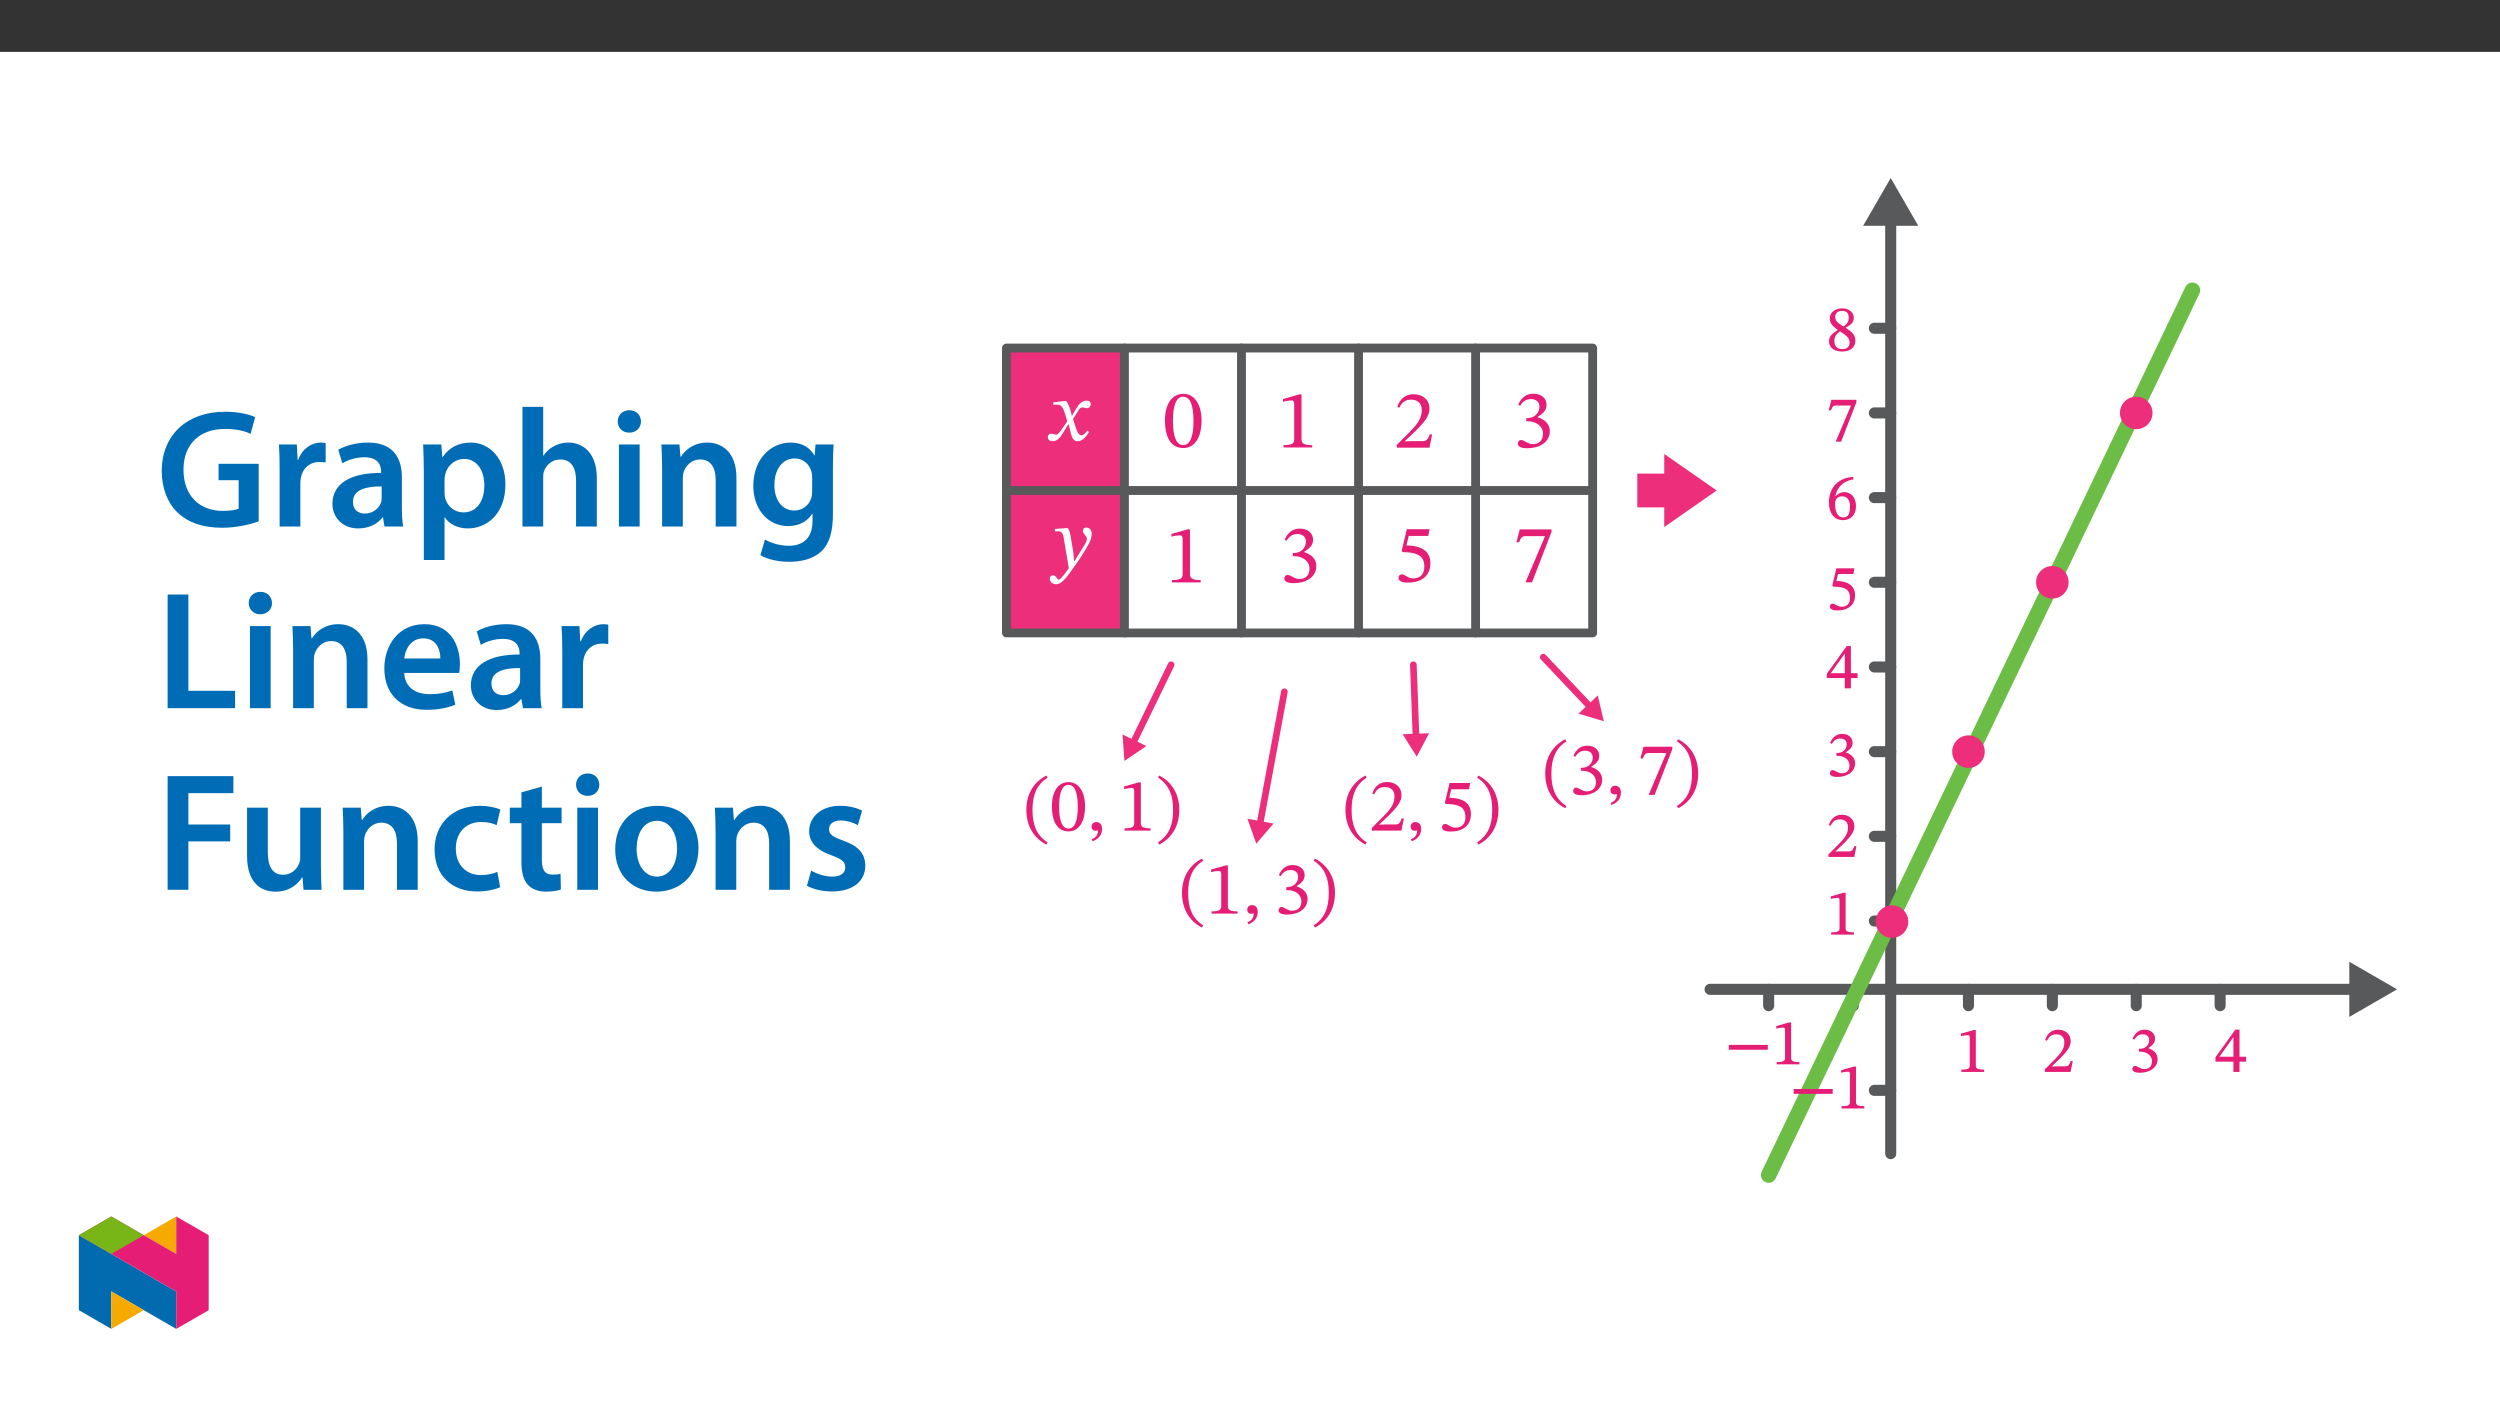 ﻿<?xml version="1.0" encoding="utf-8"?>
<svg xmlns="http://www.w3.org/2000/svg" xmlns:xlink="http://www.w3.org/1999/xlink" viewBox="0 0 960 540" version="1.1">
  <rect x="0" y="0" width="960" height="540" fill="#333333" stroke="none"/>
  <defs>
    <g>
      <symbol overflow="visible" id="glyph0-0">
        <path style="stroke:none;" d="M 10.203 -5.422 L 10.203 -5.922 C 10.203 -9.406 15.328 -11.891 15.328 -16.578 C 15.328 -19.891 12.562 -21.328 9.438 -21.328 C 6.219 -21.328 4.016 -19.5 4.016 -16.922 C 4.016 -15.422 4.625 -14.688 5.641 -14.688 C 6.406 -14.688 7.078 -15.109 7.078 -16.094 C 7.078 -17.312 6.406 -17.344 6.406 -18.391 C 6.406 -19.375 7.266 -20.109 9.141 -20.109 C 11.188 -20.109 12.469 -19 12.469 -16.484 C 12.469 -11.578 8.922 -10.391 8.922 -6.25 L 8.922 -5.422 Z M 11.406 -1.531 C 11.406 -2.516 10.734 -3.406 9.625 -3.406 C 8.453 -3.406 7.75 -2.547 7.75 -1.531 C 7.75 -0.484 8.344 0.25 9.594 0.25 C 10.734 0.25 11.406 -0.516 11.406 -1.531 Z M 18.969 5.391 L 18.969 -25.016 L 0.312 -25.016 L 0.312 5.391 Z M 17.312 3.703 L 1.938 3.703 L 1.938 -23.391 L 17.312 -23.391 Z M 17.312 3.703 " />
      </symbol>
      <symbol overflow="visible" id="glyph0-1">
        <path style="stroke:none;" d="M 10.047 -9.5 L 9.938 -9.5 L 9.562 -11.125 C 9.109 -12.844 8.516 -14.25 7.75 -15.141 L 7.266 -15.141 L 2.844 -14.625 L 2.844 -13.672 C 2.844 -13.672 3.312 -13.766 3.828 -13.766 C 5.922 -13.797 6.469 -12.938 7.328 -10.266 L 8.219 -7.359 L 5.922 -4.016 C 4.688 -2.234 4.109 -2.203 3.984 -2.203 C 3.438 -2.203 2.672 -2.609 1.969 -2.609 C 1.219 -2.609 0.734 -1.906 0.734 -1.281 C 0.734 -0.484 1.219 0.281 2.578 0.281 C 4.5 0.281 5.547 -1.219 6.562 -2.875 L 8.609 -6.188 L 8.734 -6.188 L 9.531 -2.969 C 9.984 -0.891 10.672 0.312 12.141 0.312 C 14.312 0.312 15.656 -1.844 16.578 -3.25 L 15.906 -3.766 C 15.047 -2.609 14.438 -1.969 13.609 -1.969 C 12.625 -1.969 11.984 -3.156 11.094 -6.094 L 10.422 -8.25 L 12.375 -11.344 C 12.906 -12.234 13.359 -12.688 14.094 -12.688 C 14.5 -12.688 15.234 -12.375 15.75 -12.375 C 16.609 -12.375 17.219 -13.094 17.219 -13.859 C 17.219 -14.766 16.828 -15.266 15.625 -15.266 C 13.734 -15.266 12.469 -13.703 11.609 -12.172 Z M 10.047 -9.5 " />
      </symbol>
      <symbol overflow="visible" id="glyph0-2">
        <path style="stroke:none;" d="M 8 -10.359 C 7.625 -12.906 7.391 -13.922 6.688 -15.141 L 6.219 -15.141 L 1.688 -14.797 L 1.688 -13.859 C 1.688 -13.859 2.359 -13.922 2.812 -13.922 C 4.75 -13.922 4.906 -12.375 5.125 -10.938 L 7.016 0.281 C 6.125 1.656 3.828 4.688 3.219 4.688 C 2.516 4.688 2.172 3 0.953 3 C 0.219 3 -0.281 3.406 -0.281 4.359 C -0.281 5.547 0.828 6.438 2.172 6.438 C 4.594 6.438 6.828 2.844 9.219 -0.484 C 10.875 -2.766 12.688 -5.516 14.406 -8.547 C 15.422 -10.266 15.812 -11.703 15.812 -12.938 C 15.812 -14.312 14.984 -15.359 13.797 -15.359 C 12.875 -15.359 12.406 -14.797 12.406 -14.125 C 12.406 -12.906 13.969 -12.016 13.969 -11.188 C 13.969 -10.422 13.672 -9.656 12.906 -8.422 L 9.25 -2.516 L 9.047 -2.516 L 8.766 -5.703 Z M 8 -10.359 " />
      </symbol>
      <symbol overflow="visible" id="glyph0-3">
        <path style="stroke:none;" d="M 13.578 0 L 13.578 -0.891 C 10.641 -0.891 9.469 -1.469 9.469 -3.031 L 9.469 -20.375 L 8.547 -20.375 L 2.359 -18.609 L 2.359 -17.562 C 3.344 -17.875 4.969 -18.078 5.609 -18.078 C 6.406 -18.078 6.656 -17.625 6.656 -16.516 L 6.656 -3.031 C 6.656 -1.438 5.547 -0.891 2.547 -0.891 L 2.547 0 Z M 13.578 0 " />
      </symbol>
      <symbol overflow="visible" id="glyph0-4">
        <path style="stroke:none;" d="M 2.734 -15.875 C 3.828 -17.562 5 -18.453 6.922 -18.453 C 8.891 -18.453 10.172 -17.375 10.172 -15.484 C 10.172 -12.906 7.906 -11.156 5.734 -11.156 L 5.125 -11.156 L 5.125 -9.938 L 5.766 -9.938 C 8.828 -9.938 11.531 -8.062 11.531 -5.234 C 11.531 -2.109 9.594 -1.172 7.594 -1.172 C 6.828 -1.172 6.375 -1.312 5 -2.016 C 3.891 -2.578 3.641 -2.734 3.125 -2.734 C 2.297 -2.734 1.875 -2.016 1.875 -1.344 C 1.875 -0.516 2.578 0.422 5.453 0.422 C 10.109 0.422 14.156 -1.812 14.156 -6.188 C 14.156 -9.016 12.016 -10.703 9.469 -11.5 L 9.469 -11.609 C 11.469 -12.875 12.906 -14.062 12.906 -16.25 C 12.906 -18.672 11.031 -20.531 7.781 -20.531 C 5.156 -20.531 3.188 -19.062 2.016 -16.281 Z M 2.734 -15.875 " />
      </symbol>
      <symbol overflow="visible" id="glyph0-5">
        <path style="stroke:none;" d="M 13.297 -17.5 L 13.797 -20.078 L 5.062 -20.078 L 3.094 -11.766 L 3.469 -11.281 C 3.922 -11.281 4.078 -11.281 4.906 -11.219 C 9.312 -11 11.797 -9.688 11.797 -5.703 C 11.797 -2.391 9.781 -1.172 7.516 -1.172 C 5.484 -1.172 4.438 -2.734 3.156 -2.734 C 2.359 -2.734 1.875 -2.109 1.875 -1.375 C 1.875 -0.188 3.094 0.422 5.547 0.422 C 10.609 0.422 14.125 -2.078 14.125 -6.984 C 14.125 -11.984 10.203 -13.484 6.438 -13.766 L 4.938 -13.859 L 5.797 -17.5 Z M 13.297 -17.5 " />
      </symbol>
      <symbol overflow="visible" id="glyph0-6">
        <path style="stroke:none;" d="M 14.797 -19.094 L 14.797 -20.078 L 2.609 -20.078 L 1.344 -15.203 L 2.328 -15.109 C 3.188 -17.188 3.438 -17.5 5.234 -17.5 L 12.328 -17.5 L 4.812 0.25 L 7.328 0.25 Z M 14.797 -19.094 " />
      </symbol>
      <symbol overflow="visible" id="glyph0-7">
        <path style="stroke:none;" d="M 14.922 -10.109 C 14.922 -16.672 12.047 -20.469 7.938 -20.469 C 3.312 -20.469 0.859 -16.25 0.859 -10.203 C 0.859 -4.562 2.734 0.344 7.875 0.344 C 12.875 0.344 14.922 -4.656 14.922 -10.109 Z M 11.828 -9.906 C 11.828 -3.797 10.391 -0.797 7.875 -0.797 C 5.328 -0.797 3.922 -3.859 3.922 -10.047 C 3.922 -16.359 5.328 -19.375 7.844 -19.375 C 10.453 -19.375 11.828 -16.391 11.828 -9.906 Z M 11.828 -9.906 " />
      </symbol>
      <symbol overflow="visible" id="glyph0-8">
        <path style="stroke:none;" d="M 14.797 -5.094 L 13.859 -5.094 C 13.125 -3.188 12.719 -2.516 11.031 -2.516 L 6.594 -2.516 L 4.359 -2.422 L 4.359 -2.578 L 8.578 -6.562 C 11.953 -9.984 13.766 -12.172 13.766 -15.016 C 13.766 -18.359 11.25 -20.531 7.656 -20.531 C 4.562 -20.531 2.391 -18.75 1.406 -15.656 L 2.172 -15.328 C 3.344 -17.719 4.75 -18.453 6.828 -18.453 C 9.281 -18.453 10.812 -16.922 10.812 -14.531 C 10.812 -11.188 9.219 -9.188 6.062 -5.922 L 1.219 -1.078 L 1.219 0 L 13.766 0 Z M 14.797 -5.094 " />
      </symbol>
      <symbol overflow="visible" id="glyph1-0">
        <path style="stroke:none;" d="M 9.25 -4.938 L 9.25 -5.406 C 9.25 -8.547 13.891 -10.812 13.891 -15.047 C 13.891 -18.062 11.391 -19.391 8.547 -19.391 C 5.641 -19.391 3.641 -17.703 3.641 -15.375 C 3.641 -14.016 4.188 -13.312 5.109 -13.312 C 5.812 -13.312 6.406 -13.719 6.406 -14.625 C 6.406 -15.719 5.812 -15.75 5.812 -16.703 C 5.812 -17.594 6.594 -18.234 8.297 -18.234 C 10.141 -18.234 11.297 -17.25 11.297 -14.969 C 11.297 -10.516 8.094 -9.453 8.094 -5.688 L 8.094 -4.906 L 9.25 -4.906 Z M 10.344 -1.422 C 10.344 -2.312 9.734 -3.156 8.719 -3.156 C 7.656 -3.156 7.016 -2.344 7.016 -1.422 C 7.016 -0.469 7.562 0.234 8.703 0.234 C 9.734 0.234 10.344 -0.484 10.344 -1.422 Z M 17.188 4.859 L 17.188 -22.734 L 0.281 -22.734 L 0.281 4.875 L 17.188 4.875 Z M 15.688 3.297 L 1.766 3.297 L 1.766 -21.203 L 15.688 -21.203 Z M 15.688 3.297 " />
      </symbol>
      <symbol overflow="visible" id="glyph1-1">
        <path style="stroke:none;" d="M 1.25 -7.938 C 1.25 -1.594 4.281 2.969 8.922 5.375 L 9.391 4.531 C 5.172 1.766 3.609 -2.141 3.609 -7.938 C 3.609 -13.688 5.172 -17.531 9.391 -20.344 L 8.922 -21.125 C 4.281 -18.75 1.25 -14.25 1.25 -7.938 Z M 1.25 -7.938 " />
      </symbol>
      <symbol overflow="visible" id="glyph1-2">
        <path style="stroke:none;" d="M 13.516 -9.188 C 13.516 -15.141 10.922 -18.609 7.188 -18.609 C 3 -18.609 0.781 -14.766 0.781 -9.281 C 0.781 -4.156 2.484 0.312 7.141 0.312 C 11.672 0.312 13.516 -4.25 13.516 -9.188 Z M 10.719 -9.016 C 10.719 -3.469 9.422 -0.781 7.141 -0.781 C 4.828 -0.781 3.547 -3.531 3.547 -9.125 C 3.547 -14.844 4.828 -17.562 7.109 -17.562 C 9.469 -17.562 10.719 -14.875 10.719 -9.016 Z M 10.719 -9.016 " />
      </symbol>
      <symbol overflow="visible" id="glyph1-3">
        <path style="stroke:none;" d="M 2.141 4.109 C 3.297 3.578 5.719 2.578 5.719 -0.688 C 5.719 -2.281 4.938 -3.266 3.5 -3.266 C 2.344 -3.266 1.703 -2.453 1.703 -1.531 C 1.703 -0.688 2.172 0.062 3.297 0.062 C 3.609 0.062 3.875 0 4.188 -0.109 C 4.188 2.203 2.859 2.859 1.766 3.328 Z M 2.141 4.109 " />
      </symbol>
      <symbol overflow="visible" id="glyph1-4">
        <path style="stroke:none;" d="M 12.312 -0.031 L 12.312 -0.859 C 9.656 -0.859 8.578 -1.359 8.578 -2.781 L 8.578 -18.516 L 7.75 -18.516 L 2.141 -16.938 L 2.141 -15.922 C 3.031 -16.203 4.5 -16.375 5.078 -16.375 C 5.812 -16.375 6.031 -16 6.031 -15 L 6.031 -2.781 C 6.031 -1.328 5.031 -0.859 2.312 -0.859 L 2.312 0 L 12.312 0 Z M 12.312 -0.031 " />
      </symbol>
      <symbol overflow="visible" id="glyph1-5">
        <path style="stroke:none;" d="M 9.047 -7.938 C 9.047 -14.25 6.016 -18.75 1.359 -21.125 L 0.859 -20.344 C 5.109 -17.531 6.672 -13.688 6.672 -7.938 C 6.672 -2.141 5.109 1.766 0.859 4.531 L 1.359 5.375 C 6.016 2.969 9.047 -1.594 9.047 -7.938 Z M 9.047 -7.938 " />
      </symbol>
      <symbol overflow="visible" id="glyph1-6">
        <path style="stroke:none;" d="M 2.484 -14.391 C 3.469 -15.922 4.531 -16.734 6.266 -16.734 C 8.062 -16.734 9.219 -15.781 9.219 -14.062 C 9.219 -11.734 7.172 -10.172 5.203 -10.172 L 4.656 -10.172 L 4.656 -9.016 L 5.234 -9.016 C 8 -9.016 10.453 -7.344 10.453 -4.766 C 10.453 -1.938 8.703 -1.125 6.875 -1.125 C 6.188 -1.125 5.781 -1.219 4.531 -1.844 C 3.531 -2.375 3.297 -2.547 2.828 -2.547 C 2.078 -2.547 1.703 -1.844 1.703 -1.25 C 1.703 -0.484 2.344 0.375 4.938 0.375 C 9.156 0.375 12.828 -1.672 12.828 -5.641 C 12.828 -8.203 10.891 -9.766 8.578 -10.484 L 8.578 -10.516 C 10.406 -11.672 11.703 -12.766 11.703 -14.766 C 11.703 -16.953 10 -18.656 7.047 -18.656 C 4.688 -18.656 2.891 -17.312 1.797 -14.766 Z M 2.484 -14.391 " />
      </symbol>
      <symbol overflow="visible" id="glyph1-7">
        <path style="stroke:none;" d="M 13.406 -4.688 L 12.562 -4.688 C 11.906 -2.922 11.531 -2.344 10 -2.344 L 5.984 -2.344 L 3.953 -2.25 L 3.953 -2.344 L 7.766 -5.953 C 10.828 -9.047 12.484 -11.062 12.484 -13.641 C 12.484 -16.672 10.203 -18.656 6.938 -18.656 C 4.125 -18.656 2.172 -17.016 1.25 -14.188 L 1.938 -13.891 C 3.031 -16.094 4.312 -16.734 6.188 -16.734 C 8.406 -16.734 9.797 -15.375 9.797 -13.203 C 9.797 -10.172 8.344 -8.344 5.484 -5.406 L 1.094 -1.016 L 1.094 0 L 12.453 0 Z M 13.406 -4.688 " />
      </symbol>
      <symbol overflow="visible" id="glyph1-8">
        <path style="stroke:none;" d="M 12.047 -15.891 L 12.516 -18.266 L 4.594 -18.266 L 2.781 -10.656 L 3.156 -10.234 C 3.547 -10.234 3.703 -10.234 4.453 -10.172 C 8.438 -9.969 10.688 -8.812 10.688 -5.203 C 10.688 -2.203 8.875 -1.125 6.812 -1.125 C 4.969 -1.125 4.016 -2.547 2.859 -2.547 C 2.141 -2.547 1.703 -1.938 1.703 -1.266 C 1.703 -0.203 2.797 0.375 5.031 0.375 C 9.625 0.375 12.797 -1.906 12.797 -6.359 C 12.797 -10.891 9.25 -12.281 5.828 -12.531 L 4.484 -12.625 L 5.234 -15.859 L 12.016 -15.859 Z M 12.047 -15.891 " />
      </symbol>
      <symbol overflow="visible" id="glyph1-9">
        <path style="stroke:none;" d="M 13.406 -17.328 L 13.406 -18.266 L 2.375 -18.266 L 1.188 -13.781 L 2.078 -13.688 C 2.891 -15.594 3.125 -15.859 4.734 -15.859 L 11.156 -15.859 L 4.328 0.234 L 6.609 0.234 Z M 13.406 -17.328 " />
      </symbol>
      <symbol overflow="visible" id="glyph2-0">
        <path style="stroke:none;" d="M 8.016 -4.312 L 8.016 -4.703 C 8.016 -7.422 12.031 -9.359 12.031 -13.031 C 12.031 -15.609 9.812 -16.844 7.375 -16.844 C 4.859 -16.844 3.062 -15.312 3.062 -13.297 C 3.062 -12.125 3.609 -11.484 4.406 -11.484 C 5 -11.484 5.578 -11.875 5.578 -12.656 C 5.578 -13.594 5.062 -13.625 5.062 -14.453 C 5.062 -15.219 5.672 -15.719 7.141 -15.719 C 8.734 -15.719 9.656 -14.922 9.656 -12.953 C 9.656 -9.109 6.906 -8.188 6.906 -4.953 L 6.906 -4.234 L 8.016 -4.234 Z M 8.969 -1.266 C 8.969 -2.047 8.391 -2.844 7.516 -2.844 C 6.594 -2.844 5.984 -2.062 5.984 -1.266 C 5.984 -0.453 6.531 0.203 7.5 0.203 C 8.391 0.203 8.969 -0.469 8.969 -1.266 Z M 14.875 4.141 L 14.875 -19.719 L 0.172 -19.719 L 0.172 4.203 L 14.875 4.203 Z M 13.531 2.719 L 1.562 2.719 L 1.562 -18.281 L 13.453 -18.281 L 13.453 2.719 Z M 13.531 2.719 " />
      </symbol>
      <symbol overflow="visible" id="glyph2-1">
        <path style="stroke:none;" d="M 10.656 -0.078 L 10.656 -0.875 C 8.312 -0.875 7.453 -1.219 7.453 -2.438 L 7.453 -16.094 L 6.672 -16.094 L 1.766 -14.688 L 1.766 -13.703 C 2.609 -13.969 3.891 -14.125 4.391 -14.125 C 5 -14.125 5.125 -13.844 5.125 -12.969 L 5.125 -2.438 C 5.125 -1.203 4.328 -0.875 1.922 -0.875 L 1.922 0 L 10.656 0 Z M 10.656 -0.078 " />
      </symbol>
      <symbol overflow="visible" id="glyph2-2">
        <path style="stroke:none;" d="M 11.562 -4.156 L 10.812 -4.156 C 10.188 -2.562 9.938 -2.141 8.625 -2.141 L 5.156 -2.141 L 3.469 -2.062 L 3.469 -2.047 L 6.719 -5.156 C 9.359 -7.828 10.812 -9.594 10.812 -11.812 C 10.812 -14.422 8.797 -16.219 5.984 -16.219 C 3.562 -16.219 1.797 -14.719 1.016 -12.25 L 1.688 -11.953 C 2.672 -13.922 3.719 -14.422 5.328 -14.422 C 7.25 -14.422 8.375 -13.297 8.375 -11.438 C 8.375 -8.812 7.141 -7.328 4.688 -4.781 L 0.875 -0.969 L 0.875 0 L 10.781 0 L 11.609 -4.156 Z M 11.562 -4.156 " />
      </symbol>
      <symbol overflow="visible" id="glyph2-3">
        <path style="stroke:none;" d="M 2.172 -12.422 C 3.016 -13.75 3.906 -14.422 5.406 -14.422 C 6.953 -14.422 7.875 -13.656 7.875 -12.172 C 7.875 -10.156 6.172 -8.891 4.484 -8.891 L 3.938 -8.891 L 3.938 -7.766 L 4.516 -7.766 C 6.906 -7.766 8.938 -6.375 8.938 -4.156 C 8.938 -1.719 7.5 -1.094 5.922 -1.094 C 5.328 -1.094 5 -1.172 3.938 -1.719 C 3.062 -2.172 2.844 -2.312 2.438 -2.312 C 1.797 -2.312 1.391 -1.641 1.391 -1.125 C 1.391 -0.469 2.016 0.328 4.266 0.328 C 7.891 0.328 11.109 -1.5 11.109 -4.906 C 11.109 -7.125 9.391 -8.547 7.453 -9.141 L 7.453 -9.094 C 8.984 -10.094 10.141 -11.062 10.141 -12.781 C 10.141 -14.672 8.625 -16.219 6.078 -16.219 C 4.031 -16.219 2.422 -14.969 1.5 -12.75 L 2.141 -12.375 Z M 2.172 -12.422 " />
      </symbol>
      <symbol overflow="visible" id="glyph2-4">
        <path style="stroke:none;" d="M 12.031 -4.016 L 12.031 -5.828 L 9.484 -5.828 L 9.484 -16.234 L 7.891 -16.234 L 0.25 -5.625 L 0.25 -3.938 L 7.141 -3.938 L 7.141 0 L 9.484 0 L 9.484 -3.938 L 12.031 -3.938 Z M 7.219 -5.828 L 1.75 -5.828 L 1.75 -5.797 L 7.125 -13.344 L 7.141 -13.344 L 7.141 -5.828 Z M 7.219 -5.828 " />
      </symbol>
      <symbol overflow="visible" id="glyph2-5">
        <path style="stroke:none;" d="M 10.438 -13.75 L 10.828 -15.859 L 3.906 -15.859 L 2.344 -9.234 L 2.688 -8.812 C 3.062 -8.812 3.188 -8.812 3.828 -8.766 C 7.266 -8.594 9.141 -7.641 9.141 -4.531 C 9.141 -1.938 7.641 -1.094 5.875 -1.094 C 4.281 -1.094 3.469 -2.312 2.469 -2.312 C 1.844 -2.312 1.391 -1.719 1.391 -1.141 C 1.391 -0.219 2.422 0.328 4.328 0.328 C 8.297 0.328 11.078 -1.688 11.078 -5.531 C 11.078 -9.438 7.969 -10.703 5.031 -10.938 L 3.906 -11.016 L 4.562 -13.672 L 10.406 -13.672 Z M 10.438 -13.75 " />
      </symbol>
      <symbol overflow="visible" id="glyph2-6">
        <path style="stroke:none;" d="M 10.344 -16.266 C 4.984 -16.047 1.047 -12.484 1.047 -6.469 C 1.047 -2.812 2.734 0.297 6.453 0.297 C 9.594 0.297 11.438 -1.75 11.438 -5.125 C 11.438 -8.391 9.609 -10.453 6.906 -10.453 C 5.609 -10.453 4.625 -9.891 3.641 -8.922 L 3.531 -8.938 C 4.156 -12.484 6.906 -14.844 10.438 -15.359 L 10.359 -16.266 Z M 9.141 -4.938 C 9.141 -1.766 8.219 -0.75 6.547 -0.75 C 4.391 -0.75 3.406 -2.859 3.406 -5.953 C 3.406 -8.125 4.703 -8.844 6.156 -8.844 C 8.219 -8.844 9.141 -7.172 9.141 -4.938 Z M 9.141 -4.938 " />
      </symbol>
      <symbol overflow="visible" id="glyph2-7">
        <path style="stroke:none;" d="M 11.609 -15 L 11.609 -15.859 L 2 -15.859 L 0.953 -11.875 L 1.812 -11.781 C 2.547 -13.5 2.688 -13.672 4.078 -13.672 L 9.531 -13.672 L 3.656 0.203 L 5.734 0.203 Z M 11.609 -15 " />
      </symbol>
      <symbol overflow="visible" id="glyph2-8">
        <path style="stroke:none;" d="M 11.203 -3.812 C 11.203 -5.797 10.281 -7.078 7.391 -8.844 L 7.391 -8.797 C 9.688 -10.062 10.609 -10.938 10.609 -12.75 C 10.609 -14.719 8.672 -16.281 6.203 -16.281 C 3.469 -16.281 1.391 -14.766 1.391 -12.5 C 1.391 -10.812 1.969 -9.734 4.484 -7.969 L 4.484 -8.016 C 2.188 -6.469 1.078 -5.609 1.078 -3.609 C 1.078 -1.078 3.234 0.297 6.125 0.297 C 9.094 0.297 11.203 -1.203 11.203 -3.812 Z M 8.641 -12.797 C 8.641 -11.203 8.172 -10.312 6.578 -9.344 C 4.391 -10.656 3.469 -11.484 3.469 -12.953 C 3.469 -14.469 4.453 -15.297 6.156 -15.297 C 7.75 -15.297 8.641 -14.453 8.641 -12.797 Z M 5.25 -7.5 C 8.266 -5.547 8.984 -4.688 8.984 -3.094 C 8.984 -1.391 7.766 -0.641 6.219 -0.641 C 4.328 -0.641 3.141 -1.562 3.141 -3.812 C 3.141 -5.531 3.906 -6.344 5.312 -7.469 Z M 5.25 -7.5 " />
      </symbol>
      <symbol overflow="visible" id="glyph2-9">
        <path style="stroke:none;" d="M 16.438 -5.672 L 16.438 -7.469 L 1.469 -7.469 L 1.469 -5.609 L 16.438 -5.609 Z M 16.438 -5.672 " />
      </symbol>
      <symbol overflow="visible" id="glyph3-0">
        <path style="stroke:none;" d="M 0 0 L 32.375 0 L 32.375 -45.328 L 0 -45.328 Z M 16.188 -25.578 L 5.188 -42.094 L 27.188 -42.094 Z M 18.125 -22.656 L 29.141 -39.172 L 29.141 -6.156 Z M 5.188 -3.234 L 16.188 -19.75 L 27.188 -3.234 Z M 3.234 -39.172 L 14.25 -22.656 L 3.234 -6.156 Z M 3.234 -39.172 " />
      </symbol>
      <symbol overflow="visible" id="glyph3-1">
        <path style="stroke:none;" d="M 39.562 -24.094 L 24.156 -24.094 L 24.156 -17.812 L 31.859 -17.812 L 31.859 -6.859 C 30.828 -6.406 28.75 -6.016 25.828 -6.016 C 16.766 -6.016 10.688 -11.906 10.688 -21.828 C 10.688 -31.984 17.219 -37.484 26.547 -37.484 C 31.141 -37.484 34.062 -36.719 36.453 -35.609 L 38.203 -42.016 C 36.188 -43 31.984 -44.094 26.609 -44.094 C 12.172 -44.094 2.391 -35.281 2.328 -21.438 C 2.328 -14.828 4.531 -9.062 8.422 -5.375 C 12.562 -1.422 18.188 0.453 25.578 0.453 C 31.344 0.453 36.781 -0.969 39.562 -2 Z M 39.562 -24.094 " />
      </symbol>
      <symbol overflow="visible" id="glyph3-2">
        <path style="stroke:none;" d="M 4.281 0 L 12.234 0 L 12.234 -16.375 C 12.234 -17.219 12.297 -18.062 12.438 -18.781 C 13.141 -22.406 15.797 -24.797 19.547 -24.797 C 20.531 -24.797 21.234 -24.734 21.953 -24.609 L 21.953 -32.047 C 21.297 -32.188 20.844 -32.25 20.078 -32.25 C 16.641 -32.25 12.953 -29.984 11.391 -25.578 L 11.203 -25.578 L 10.875 -31.531 L 4.016 -31.531 C 4.203 -28.75 4.281 -25.641 4.281 -21.375 Z M 4.281 0 " />
      </symbol>
      <symbol overflow="visible" id="glyph3-3">
        <path style="stroke:none;" d="M 28.75 -18.906 C 28.75 -25.828 25.828 -32.25 15.734 -32.25 C 10.75 -32.25 6.672 -30.891 4.344 -29.469 L 5.891 -24.281 C 8.031 -25.641 11.266 -26.609 14.375 -26.609 C 19.938 -26.609 20.781 -23.188 20.781 -21.109 L 20.781 -20.594 C 9.125 -20.656 2.078 -16.578 2.078 -8.672 C 2.078 -3.891 5.641 0.719 11.984 0.719 C 16.125 0.719 19.422 -1.031 21.297 -3.5 L 21.5 -3.5 L 22.078 0 L 29.266 0 C 28.875 -1.938 28.75 -4.734 28.75 -7.578 Z M 20.984 -11.078 C 20.984 -10.484 20.984 -9.906 20.781 -9.328 C 20 -7.062 17.734 -4.984 14.5 -4.984 C 11.984 -4.984 9.969 -6.406 9.969 -9.516 C 9.969 -14.312 15.344 -15.469 20.984 -15.406 Z M 20.984 -11.078 " />
      </symbol>
      <symbol overflow="visible" id="glyph3-4">
        <path style="stroke:none;" d="M 4.281 12.828 L 12.234 12.828 L 12.234 -3.5 L 12.375 -3.5 C 13.984 -0.969 17.281 0.719 21.234 0.719 C 28.422 0.719 35.609 -4.797 35.609 -16.188 C 35.609 -26.031 29.594 -32.25 22.344 -32.25 C 17.547 -32.25 13.859 -30.234 11.531 -26.672 L 11.391 -26.672 L 11 -31.531 L 4.016 -31.531 C 4.141 -28.562 4.281 -25.188 4.281 -21.047 Z M 12.234 -18.062 C 12.234 -18.719 12.375 -19.422 12.5 -20.078 C 13.344 -23.562 16.375 -25.969 19.688 -25.969 C 24.797 -25.969 27.516 -21.438 27.516 -15.859 C 27.516 -9.641 24.547 -5.438 19.484 -5.438 C 16.062 -5.438 13.281 -7.766 12.438 -11 C 12.297 -11.719 12.234 -12.438 12.234 -13.203 Z M 12.234 -18.062 " />
      </symbol>
      <symbol overflow="visible" id="glyph3-5">
        <path style="stroke:none;" d="M 4.281 0 L 12.234 0 L 12.234 -18.906 C 12.234 -19.75 12.297 -20.594 12.562 -21.297 C 13.469 -23.703 15.672 -25.766 18.781 -25.766 C 23.188 -25.766 24.859 -22.281 24.859 -17.734 L 24.859 0 L 32.828 0 L 32.828 -18.578 C 32.828 -28.688 27.188 -32.25 21.828 -32.25 C 19.812 -32.25 17.938 -31.734 16.312 -30.828 C 14.703 -29.984 13.344 -28.75 12.375 -27.266 L 12.234 -27.266 L 12.234 -45.969 L 4.281 -45.969 Z M 4.281 0 " />
      </symbol>
      <symbol overflow="visible" id="glyph3-6">
        <path style="stroke:none;" d="M 12.234 0 L 12.234 -31.531 L 4.281 -31.531 L 4.281 0 Z M 8.281 -44.672 C 5.641 -44.672 3.812 -42.797 3.812 -40.344 C 3.812 -38.016 5.562 -36.062 8.219 -36.062 C 11 -36.062 12.75 -38.016 12.75 -40.344 C 12.688 -42.797 11 -44.672 8.281 -44.672 Z M 8.281 -44.672 " />
      </symbol>
      <symbol overflow="visible" id="glyph3-7">
        <path style="stroke:none;" d="M 4.281 0 L 12.234 0 L 12.234 -18.578 C 12.234 -19.484 12.375 -20.469 12.625 -21.109 C 13.469 -23.5 15.672 -25.766 18.844 -25.766 C 23.188 -25.766 24.859 -22.344 24.859 -17.812 L 24.859 0 L 32.828 0 L 32.828 -18.719 C 32.828 -28.688 27.125 -32.25 21.625 -32.25 C 16.375 -32.25 12.953 -29.266 11.531 -26.812 L 11.328 -26.812 L 10.938 -31.531 L 4.016 -31.531 C 4.141 -28.812 4.281 -25.766 4.281 -22.141 Z M 4.281 0 " />
      </symbol>
      <symbol overflow="visible" id="glyph3-8">
        <path style="stroke:none;" d="M 32.828 -22.469 C 32.828 -26.812 32.953 -29.391 33.094 -31.531 L 26.156 -31.531 L 25.828 -27.328 L 25.703 -27.328 C 24.219 -29.922 21.438 -32.25 16.578 -32.25 C 9 -32.25 2.266 -25.969 2.266 -15.609 C 2.266 -6.672 7.828 -0.188 15.672 -0.188 C 19.875 -0.188 23.047 -2.078 24.859 -4.859 L 25 -4.859 L 25 -2.141 C 25 4.656 21.109 7.375 15.922 7.375 C 12.109 7.375 8.734 6.156 6.734 4.984 L 4.984 11 C 7.703 12.625 11.984 13.531 16 13.531 C 20.328 13.531 24.922 12.625 28.172 9.719 C 31.469 6.734 32.828 2 32.828 -4.594 Z M 24.859 -13.797 C 24.859 -12.891 24.797 -11.781 24.547 -11 C 23.641 -8.094 21.047 -6.156 18.062 -6.156 C 13.078 -6.156 10.359 -10.484 10.359 -15.859 C 10.359 -22.281 13.656 -26.156 18.125 -26.156 C 21.5 -26.156 23.766 -23.953 24.609 -21.047 C 24.797 -20.391 24.859 -19.688 24.859 -18.906 Z M 24.859 -13.797 " />
      </symbol>
      <symbol overflow="visible" id="glyph3-9">
        <path style="stroke:none;" d="M 4.594 0 L 30.5 0 L 30.5 -6.672 L 12.562 -6.672 L 12.562 -43.641 L 4.594 -43.641 Z M 4.594 0 " />
      </symbol>
      <symbol overflow="visible" id="glyph3-10">
        <path style="stroke:none;" d="M 31.016 -13.531 C 31.141 -14.25 31.281 -15.406 31.281 -16.906 C 31.281 -23.828 27.906 -32.25 17.672 -32.25 C 7.578 -32.25 2.266 -24.016 2.266 -15.281 C 2.266 -5.641 8.281 0.641 18.516 0.641 C 23.047 0.641 26.812 -0.188 29.531 -1.359 L 28.359 -6.797 C 25.906 -5.953 23.312 -5.375 19.625 -5.375 C 14.5 -5.375 10.094 -7.828 9.906 -13.531 Z M 9.906 -19.094 C 10.234 -22.344 12.297 -26.812 17.219 -26.812 C 22.531 -26.812 23.828 -22.016 23.766 -19.094 Z M 9.906 -19.094 " />
      </symbol>
      <symbol overflow="visible" id="glyph3-11">
        <path style="stroke:none;" d="M 4.594 0 L 12.562 0 L 12.562 -18.578 L 28.625 -18.578 L 28.625 -25.062 L 12.562 -25.062 L 12.562 -37.109 L 29.844 -37.109 L 29.844 -43.641 L 4.594 -43.641 Z M 4.594 0 " />
      </symbol>
      <symbol overflow="visible" id="glyph3-12">
        <path style="stroke:none;" d="M 32.5 -31.531 L 24.547 -31.531 L 24.547 -12.5 C 24.547 -11.594 24.406 -10.688 24.094 -10.031 C 23.312 -7.969 21.234 -5.766 18 -5.766 C 13.797 -5.766 12.109 -9.125 12.109 -14.375 L 12.109 -31.531 L 4.141 -31.531 L 4.141 -13.016 C 4.141 -2.719 9.391 0.719 15.094 0.719 C 20.781 0.719 23.891 -2.531 25.25 -4.734 L 25.453 -4.734 L 25.828 0 L 32.766 0 C 32.641 -2.594 32.5 -5.703 32.5 -9.453 Z M 32.5 -31.531 " />
      </symbol>
      <symbol overflow="visible" id="glyph3-13">
        <path style="stroke:none;" d="M 26.359 -6.859 C 24.797 -6.219 22.797 -5.641 20.078 -5.641 C 14.641 -5.641 10.422 -9.328 10.422 -15.797 C 10.359 -21.562 13.984 -26.031 20.078 -26.031 C 22.922 -26.031 24.797 -25.453 26.094 -24.797 L 27.516 -30.828 C 25.703 -31.594 22.734 -32.25 19.812 -32.25 C 8.734 -32.25 2.266 -24.922 2.266 -15.469 C 2.266 -5.703 8.672 0.641 18.516 0.641 C 22.469 0.641 25.766 -0.188 27.453 -0.969 Z M 26.359 -6.859 " />
      </symbol>
      <symbol overflow="visible" id="glyph3-14">
        <path style="stroke:none;" d="M 5.562 -37.422 L 5.562 -31.531 L 1.094 -31.531 L 1.094 -25.578 L 5.562 -25.578 L 5.562 -10.75 C 5.562 -6.609 6.344 -3.688 8.094 -1.875 C 9.578 -0.266 11.984 0.719 14.953 0.719 C 17.422 0.719 19.547 0.328 20.719 -0.125 L 20.594 -6.156 C 19.688 -5.891 18.906 -5.828 17.484 -5.828 C 14.438 -5.828 13.406 -7.766 13.406 -11.656 L 13.406 -25.578 L 20.984 -25.578 L 20.984 -31.531 L 13.406 -31.531 L 13.406 -39.625 Z M 5.562 -37.422 " />
      </symbol>
      <symbol overflow="visible" id="glyph3-15">
        <path style="stroke:none;" d="M 18.578 -32.25 C 9.062 -32.25 2.266 -25.906 2.266 -15.547 C 2.266 -5.375 9.188 0.719 18.062 0.719 C 26.094 0.719 34.25 -4.469 34.25 -16.062 C 34.25 -25.641 27.969 -32.25 18.578 -32.25 Z M 18.391 -26.484 C 23.828 -26.484 26.031 -20.781 26.031 -15.859 C 26.031 -9.453 22.859 -5.047 18.328 -5.047 C 13.531 -5.047 10.484 -9.641 10.484 -15.734 C 10.484 -20.984 12.75 -26.484 18.391 -26.484 Z M 18.391 -26.484 " />
      </symbol>
      <symbol overflow="visible" id="glyph3-16">
        <path style="stroke:none;" d="M 2.328 -1.547 C 4.656 -0.266 8.094 0.641 11.906 0.641 C 20.266 0.641 24.734 -3.5 24.734 -9.266 C 24.672 -13.922 22.078 -16.828 16.312 -18.844 C 12.297 -20.328 10.812 -21.234 10.812 -23.25 C 10.812 -25.188 12.375 -26.609 15.219 -26.609 C 18 -26.609 20.594 -25.578 21.891 -24.797 L 23.5 -30.375 C 21.625 -31.406 18.578 -32.25 15.094 -32.25 C 7.766 -32.25 3.172 -27.969 3.172 -22.406 C 3.172 -18.641 5.703 -15.281 11.844 -13.203 C 15.734 -11.781 17.031 -10.75 17.031 -8.609 C 17.031 -6.547 15.469 -5.047 11.984 -5.047 C 9.125 -5.047 5.703 -6.281 3.953 -7.375 Z M 2.328 -1.547 " />
      </symbol>
    </g>
    <clipPath id="clip1">
      <path d="M 715 68.363 L 737 68.363 L 737 87 L 715 87 Z M 715 68.363 " />
    </clipPath>
    <clipPath id="clip2">
      <path d="M 902 369 L 920.477 369 L 920.477 391 L 902 391 Z M 902 369 " />
    </clipPath>
    <clipPath id="clip3">
      <path d="M 595 68.363 L 920.477 68.363 L 920.477 454.191 L 595 454.191 Z M 595 68.363 " />
    </clipPath>
    <clipPath id="clip4">
      <path d="M 384.773 131 L 614 131 L 614 245 L 384.773 245 Z M 384.773 131 " />
    </clipPath>
    <clipPath id="clip5">
      <path d="M 384.773 186 L 614 186 L 614 191 L 384.773 191 Z M 384.773 186 " />
    </clipPath>
    <clipPath id="clip6">
      <path d="M 30.277 474 L 68 474 L 68 510.301 L 30.277 510.301 Z M 30.277 474 " />
    </clipPath>
    <clipPath id="clip7">
      <path d="M 42 495 L 56 495 L 56 510.301 L 42 510.301 Z M 42 495 " />
    </clipPath>
    <clipPath id="clip8">
      <path d="M 55 467.125 L 68 467.125 L 68 482 L 55 482 Z M 55 467.125 " />
    </clipPath>
    <clipPath id="clip9">
      <path d="M 30.277 467.125 L 80.133 467.125 L 80.133 510.301 L 30.277 510.301 Z M 30.277 467.125 " />
    </clipPath>
    <clipPath id="clip10">
      <path d="M 30.277 467.125 L 56 467.125 L 56 482 L 30.277 482 Z M 30.277 467.125 " />
    </clipPath>
  </defs>
  <g id="surface1">
    <path style=" stroke:none;fill-rule:nonzero;fill:rgb(100%,100%,100%);fill-opacity:1;" d="M 0 559.926 L 960 559.926 L 960 19.926 L 0 19.926 Z M 0 559.926 " />
    <path style=" stroke:none;fill-rule:nonzero;fill:rgb(92.899%,17.999%,47.8%);fill-opacity:1;" d="M 386.477 133.652 L 431.777 133.652 L 431.777 243.047 L 386.477 243.047 Z M 386.477 133.652 " />
    <path style="fill:none;stroke-width:5;stroke-linecap:round;stroke-linejoin:round;stroke:rgb(34.499%,34.9%,35.699%);stroke-opacity:1;stroke-miterlimit:4;" d="M -0.001 -0.002 L -0.001 422.815 " transform="matrix(0.85,0,0,-0.85,726.032,443.002)" />
    <g clip-path="url(#clip1)" clip-rule="nonzero">
      <path style=" stroke:none;fill-rule:nonzero;fill:rgb(34.499%,34.9%,35.699%);fill-opacity:1;" d="M 726.035 68.359 L 715.438 86.711 L 736.629 86.711 Z M 726.035 68.359 " />
    </g>
    <path style="fill:none;stroke-width:5;stroke-linecap:round;stroke-linejoin:round;stroke:rgb(34.499%,34.9%,35.699%);stroke-opacity:1;stroke-miterlimit:4;" d="M 0.002 0.001 L -7.369 0.001 " transform="matrix(0.85,0,0,-0.85,726.018,418.7)" />
    <path style="fill:none;stroke-width:5;stroke-linecap:round;stroke-linejoin:round;stroke:rgb(34.499%,34.9%,35.699%);stroke-opacity:1;stroke-miterlimit:4;" d="M 0.002 -0 L -7.369 -0 " transform="matrix(0.85,0,0,-0.85,726.018,353.668)" />
    <path style="fill:none;stroke-width:5;stroke-linecap:round;stroke-linejoin:round;stroke:rgb(34.499%,34.9%,35.699%);stroke-opacity:1;stroke-miterlimit:4;" d="M 0.002 -0.002 L -7.369 -0.002 " transform="matrix(0.85,0,0,-0.85,726.018,321.151)" />
    <path style="fill:none;stroke-width:5;stroke-linecap:round;stroke-linejoin:round;stroke:rgb(34.499%,34.9%,35.699%);stroke-opacity:1;stroke-miterlimit:4;" d="M 0.002 0.002 L -7.369 0.002 " transform="matrix(0.85,0,0,-0.85,726.018,288.634)" />
    <path style="fill:none;stroke-width:5;stroke-linecap:round;stroke-linejoin:round;stroke:rgb(34.499%,34.9%,35.699%);stroke-opacity:1;stroke-miterlimit:4;" d="M 0.002 0.001 L -7.369 0.001 " transform="matrix(0.85,0,0,-0.85,726.018,256.118)" />
    <path style="fill:none;stroke-width:5;stroke-linecap:round;stroke-linejoin:round;stroke:rgb(34.499%,34.9%,35.699%);stroke-opacity:1;stroke-miterlimit:4;" d="M 0.002 -0.001 L -7.369 -0.001 " transform="matrix(0.85,0,0,-0.85,726.018,223.601)" />
    <path style="fill:none;stroke-width:5;stroke-linecap:round;stroke-linejoin:round;stroke:rgb(34.499%,34.9%,35.699%);stroke-opacity:1;stroke-miterlimit:4;" d="M 0.002 -0.001 L -7.369 -0.001 " transform="matrix(0.85,0,0,-0.85,726.018,191.085)" />
    <path style="fill:none;stroke-width:5;stroke-linecap:round;stroke-linejoin:round;stroke:rgb(34.499%,34.9%,35.699%);stroke-opacity:1;stroke-miterlimit:4;" d="M 0.002 0.002 L -7.369 0.002 " transform="matrix(0.85,0,0,-0.85,726.018,158.568)" />
    <path style="fill:none;stroke-width:5;stroke-linecap:round;stroke-linejoin:round;stroke:rgb(34.499%,34.9%,35.699%);stroke-opacity:1;stroke-miterlimit:4;" d="M 0.002 0.001 L -7.369 0.001 " transform="matrix(0.85,0,0,-0.85,726.018,126.052)" />
    <path style="fill:none;stroke-width:5;stroke-linecap:round;stroke-linejoin:round;stroke:rgb(34.499%,34.9%,35.699%);stroke-opacity:1;stroke-miterlimit:4;" d="M 0.002 0.002 L -292.424 0.002 " transform="matrix(0.85,0,0,-0.85,905.229,379.904)" />
    <g clip-path="url(#clip2)" clip-rule="nonzero">
      <path style=" stroke:none;fill-rule:nonzero;fill:rgb(34.499%,34.9%,35.699%);fill-opacity:1;" d="M 902.129 390.5 L 920.477 379.902 L 902.129 369.309 Z M 902.129 390.5 " />
    </g>
    <path style=" stroke:none;fill-rule:nonzero;fill:rgb(34.499%,34.9%,35.699%);fill-opacity:1;" d="M 656.363 379.902 L 656.727 380.113 L 656.727 379.691 Z M 656.363 379.902 " />
    <path style="fill:none;stroke-width:5;stroke-linecap:round;stroke-linejoin:round;stroke:rgb(34.499%,34.9%,35.699%);stroke-opacity:1;stroke-miterlimit:4;" d="M -0.001 0 L -0.001 -7.371 " transform="matrix(0.85,0,0,-0.85,755.895,379.918)" />
    <path style="fill:none;stroke-width:5;stroke-linecap:round;stroke-linejoin:round;stroke:rgb(34.499%,34.9%,35.699%);stroke-opacity:1;stroke-miterlimit:4;" d="M 0.001 0 L 0.001 -7.371 " transform="matrix(0.85,0,0,-0.85,788.105,379.918)" />
    <path style="fill:none;stroke-width:5;stroke-linecap:round;stroke-linejoin:round;stroke:rgb(34.499%,34.9%,35.699%);stroke-opacity:1;stroke-miterlimit:4;" d="M 0.002 0 L 0.002 -7.371 " transform="matrix(0.85,0,0,-0.85,820.315,379.918)" />
    <path style="fill:none;stroke-width:5;stroke-linecap:round;stroke-linejoin:round;stroke:rgb(34.499%,34.9%,35.699%);stroke-opacity:1;stroke-miterlimit:4;" d="M -0.001 0 L -0.001 -7.371 " transform="matrix(0.85,0,0,-0.85,852.524,379.918)" />
    <path style="fill:none;stroke-width:5;stroke-linecap:round;stroke-linejoin:round;stroke:rgb(34.499%,34.9%,35.699%);stroke-opacity:1;stroke-miterlimit:4;" d="M -0 0 L -0 -7.371 " transform="matrix(0.85,0,0,-0.85,711.68,379.918)" />
    <path style="fill:none;stroke-width:5;stroke-linecap:round;stroke-linejoin:round;stroke:rgb(34.499%,34.9%,35.699%);stroke-opacity:1;stroke-miterlimit:4;" d="M 0.001 0 L 0.001 -7.371 " transform="matrix(0.85,0,0,-0.85,679.163,379.918)" />
    <g clip-path="url(#clip3)" clip-rule="nonzero">
      <path style="fill:none;stroke-width:7;stroke-linecap:round;stroke-linejoin:miter;stroke:rgb(42.4%,74.1%,27.1%);stroke-opacity:1;stroke-miterlimit:10;" d="M 0.001 -0.002 L 191.444 399.708 " transform="matrix(0.85,0,0,-0.85,679.163,451.217)" />
    </g>
    <path style=" stroke:none;fill-rule:nonzero;fill:rgb(92.899%,17.999%,47.8%);fill-opacity:1;" d="M 726.531 347.641 C 729.98 347.641 732.781 350.441 732.781 353.895 C 732.781 357.348 729.98 360.145 726.531 360.145 C 723.078 360.145 720.277 357.348 720.277 353.895 C 720.277 350.441 723.078 347.641 726.531 347.641 " />
    <path style=" stroke:none;fill-rule:nonzero;fill:rgb(92.899%,17.999%,47.8%);fill-opacity:1;" d="M 755.895 282.383 C 759.348 282.383 762.145 285.18 762.145 288.633 C 762.145 292.086 759.348 294.887 755.895 294.887 C 752.441 294.887 749.645 292.086 749.645 288.633 C 749.645 285.18 752.441 282.383 755.895 282.383 " />
    <path style=" stroke:none;fill-rule:nonzero;fill:rgb(92.899%,17.999%,47.8%);fill-opacity:1;" d="M 788.105 217.348 C 791.559 217.348 794.355 220.148 794.355 223.602 C 794.355 227.055 791.559 229.852 788.105 229.852 C 784.652 229.852 781.855 227.055 781.855 223.602 C 781.855 220.148 784.652 217.348 788.105 217.348 " />
    <path style=" stroke:none;fill-rule:nonzero;fill:rgb(92.899%,17.999%,47.8%);fill-opacity:1;" d="M 820.316 152.316 C 823.766 152.316 826.566 155.117 826.566 158.566 C 826.566 162.02 823.766 164.82 820.316 164.82 C 816.863 164.82 814.062 162.02 814.062 158.566 C 814.062 155.117 816.863 152.316 820.316 152.316 " />
    <g clip-path="url(#clip4)" clip-rule="nonzero">
      <path style="fill:none;stroke-width:4;stroke-linecap:round;stroke-linejoin:round;stroke:rgb(34.499%,34.9%,35.699%);stroke-opacity:1;stroke-miterlimit:4;" d="M 2.002 377.105 L 266.827 377.105 L 266.827 248.406 L 2.002 248.406 Z M 2.002 377.105 " transform="matrix(0.85,0,0,-0.85,384.775,454.192)" />
    </g>
    <path style="fill:none;stroke-width:4;stroke-linecap:round;stroke-linejoin:round;stroke:rgb(34.499%,34.9%,35.699%);stroke-opacity:1;stroke-miterlimit:4;" d="M 0.002 0.001 L 0.002 -128.698 " transform="matrix(0.85,0,0,-0.85,431.779,133.653)" />
    <path style="fill:none;stroke-width:4;stroke-linecap:round;stroke-linejoin:round;stroke:rgb(34.499%,34.9%,35.699%);stroke-opacity:1;stroke-miterlimit:4;" d="M 0.002 0.001 L 0.002 -128.698 " transform="matrix(0.85,0,0,-0.85,476.729,133.653)" />
    <path style="fill:none;stroke-width:4;stroke-linecap:round;stroke-linejoin:round;stroke:rgb(34.499%,34.9%,35.699%);stroke-opacity:1;stroke-miterlimit:4;" d="M 0 0.001 L 0 -128.698 " transform="matrix(0.85,0,0,-0.85,521.679,133.653)" />
    <path style="fill:none;stroke-width:4;stroke-linecap:round;stroke-linejoin:round;stroke:rgb(34.499%,34.9%,35.699%);stroke-opacity:1;stroke-miterlimit:4;" d="M 0 0.001 L 0 -128.698 " transform="matrix(0.85,0,0,-0.85,566.629,133.653)" />
    <g clip-path="url(#clip5)" clip-rule="nonzero">
      <path style="fill:none;stroke-width:4;stroke-linecap:round;stroke-linejoin:round;stroke:rgb(34.499%,34.9%,35.699%);stroke-opacity:1;stroke-miterlimit:4;" d="M 0.002 -0.001 L 264.827 -0.001 " transform="matrix(0.85,0,0,-0.85,386.475,188.351)" />
    </g>
    <path style="fill:none;stroke-width:3;stroke-linecap:round;stroke-linejoin:round;stroke:rgb(92.899%,17.999%,47.8%);stroke-opacity:1;stroke-miterlimit:4;" d="M -0.002 0 L -17.323 -35.68 " transform="matrix(0.85,0,0,-0.85,449.701,255.278)" />
    <path style=" stroke:none;fill-rule:nonzero;fill:rgb(92.899%,17.999%,47.8%);fill-opacity:1;" d="M 431.051 282.047 L 431.777 292.191 L 440.199 286.488 Z M 431.051 282.047 " />
    <path style="fill:none;stroke-width:3;stroke-linecap:round;stroke-linejoin:round;stroke:rgb(92.899%,17.999%,47.8%);stroke-opacity:1;stroke-miterlimit:4;" d="M 0.002 -0.002 L -11.12 -60.162 " transform="matrix(0.85,0,0,-0.85,493.198,265.647)" />
    <path style=" stroke:none;fill-rule:nonzero;fill:rgb(92.899%,17.999%,47.8%);fill-opacity:1;" d="M 479.016 314.398 L 482.414 323.98 L 489.02 316.246 Z M 479.016 314.398 " />
    <path style="fill:none;stroke-width:3;stroke-linecap:round;stroke-linejoin:round;stroke:rgb(92.899%,17.999%,47.8%);stroke-opacity:1;stroke-miterlimit:4;" d="M 0 0 L 1.209 -32.895 " transform="matrix(0.85,0,0,-0.85,542.73,255.278)" />
    <path style=" stroke:none;fill-rule:nonzero;fill:rgb(92.899%,17.999%,47.8%);fill-opacity:1;" d="M 538.617 281.938 L 544.023 290.555 L 548.781 281.566 Z M 538.617 281.938 " />
    <path style="fill:none;stroke-width:3;stroke-linecap:round;stroke-linejoin:round;stroke:rgb(92.899%,17.999%,47.8%);stroke-opacity:1;stroke-miterlimit:4;" d="M 0.001 -0.002 L 21.458 -22.699 " transform="matrix(0.85,0,0,-0.85,592.616,252.346)" />
    <path style=" stroke:none;fill-rule:nonzero;fill:rgb(92.899%,17.999%,47.8%);fill-opacity:1;" d="M 606.137 274.055 L 615.883 276.961 L 613.527 267.066 Z M 606.137 274.055 " />
    <path style=" stroke:none;fill-rule:nonzero;fill:rgb(92.899%,17.999%,47.8%);fill-opacity:1;" d="M 628.727 181.863 L 645.77 181.863 L 645.77 194.836 L 628.727 194.836 Z M 628.727 181.863 " />
    <path style=" stroke:none;fill-rule:nonzero;fill:rgb(92.899%,17.999%,47.8%);fill-opacity:1;" d="M 659.211 188.352 L 639.07 174.324 L 639.07 202.375 Z M 659.211 188.352 " />
    <g style="fill:rgb(100%,100%,100%);fill-opacity:1;">
      <use xlink:href="#glyph0-1" x="401.625" y="169.125" />
    </g>
    <g style="fill:rgb(100%,100%,100%);fill-opacity:1;">
      <use xlink:href="#glyph0-2" x="403.402" y="217.918" />
    </g>
    <g style="fill:rgb(89.803%,11.374%,45.49%);fill-opacity:1;">
      <use xlink:href="#glyph0-3" x="447.477" y="223.641" />
    </g>
    <g style="fill:rgb(89.803%,11.374%,45.49%);fill-opacity:1;">
      <use xlink:href="#glyph0-4" x="491.312" y="223.513" />
    </g>
    <g style="fill:rgb(89.803%,11.374%,45.49%);fill-opacity:1;">
      <use xlink:href="#glyph0-5" x="535.148" y="223.29" />
    </g>
    <g style="fill:rgb(89.803%,11.374%,45.49%);fill-opacity:1;">
      <use xlink:href="#glyph0-6" x="580.976" y="223.37" />
    </g>
    <g style="fill:rgb(89.803%,11.374%,45.49%);fill-opacity:1;">
      <use xlink:href="#glyph0-7" x="446.48" y="171.707" />
    </g>
    <g style="fill:rgb(89.803%,11.374%,45.49%);fill-opacity:1;">
      <use xlink:href="#glyph0-3" x="490.316" y="171.835" />
    </g>
    <g style="fill:rgb(89.803%,11.374%,45.49%);fill-opacity:1;">
      <use xlink:href="#glyph0-8" x="535.148" y="171.915" />
    </g>
    <g style="fill:rgb(89.803%,11.374%,45.49%);fill-opacity:1;">
      <use xlink:href="#glyph0-4" x="580.976" y="171.707" />
    </g>
    <g style="fill:rgb(89.803%,11.374%,45.49%);fill-opacity:1;">
      <use xlink:href="#glyph1-1" x="392.866" y="318.947" />
      <use xlink:href="#glyph1-2" x="403.151" y="318.947" />
      <use xlink:href="#glyph1-3" x="417.453" y="318.947" />
    </g>
    <g style="fill:rgb(89.803%,11.374%,45.49%);fill-opacity:1;">
      <use xlink:href="#glyph1-4" x="429.501" y="318.947" />
      <use xlink:href="#glyph1-5" x="443.802" y="318.947" />
    </g>
    <g style="fill:rgb(89.803%,11.374%,45.49%);fill-opacity:1;">
      <use xlink:href="#glyph1-1" x="452.642" y="350.828" />
      <use xlink:href="#glyph1-4" x="462.927" y="350.828" />
      <use xlink:href="#glyph1-3" x="477.229" y="350.828" />
    </g>
    <g style="fill:rgb(89.803%,11.374%,45.49%);fill-opacity:1;">
      <use xlink:href="#glyph1-6" x="489.277" y="350.828" />
      <use xlink:href="#glyph1-5" x="503.578" y="350.828" />
    </g>
    <g style="fill:rgb(89.803%,11.374%,45.49%);fill-opacity:1;">
      <use xlink:href="#glyph1-1" x="515.407" y="318.947" />
      <use xlink:href="#glyph1-7" x="525.692" y="318.947" />
      <use xlink:href="#glyph1-3" x="539.994" y="318.947" />
    </g>
    <g style="fill:rgb(89.803%,11.374%,45.49%);fill-opacity:1;">
      <use xlink:href="#glyph1-8" x="552.042" y="318.947" />
      <use xlink:href="#glyph1-5" x="566.343" y="318.947" />
    </g>
    <g style="fill:rgb(89.803%,11.374%,45.49%);fill-opacity:1;">
      <use xlink:href="#glyph1-1" x="592.119" y="305" />
      <use xlink:href="#glyph1-6" x="602.404" y="305" />
      <use xlink:href="#glyph1-3" x="616.706" y="305" />
    </g>
    <g style="fill:rgb(89.803%,11.374%,45.49%);fill-opacity:1;">
      <use xlink:href="#glyph1-9" x="628.754" y="305" />
      <use xlink:href="#glyph1-5" x="643.055" y="305" />
    </g>
    <g style="fill:rgb(89.803%,11.374%,45.49%);fill-opacity:1;">
      <use xlink:href="#glyph2-1" x="751.258" y="411.612" />
    </g>
    <g style="fill:rgb(89.803%,11.374%,45.49%);fill-opacity:1;">
      <use xlink:href="#glyph2-2" x="784.334" y="411.612" />
    </g>
    <g style="fill:rgb(89.803%,11.374%,45.49%);fill-opacity:1;">
      <use xlink:href="#glyph2-3" x="817.41" y="411.612" />
    </g>
    <g style="fill:rgb(89.803%,11.374%,45.49%);fill-opacity:1;">
      <use xlink:href="#glyph2-4" x="850.486" y="411.612" />
    </g>
    <g style="fill:rgb(89.803%,11.374%,45.49%);fill-opacity:1;">
      <use xlink:href="#glyph2-1" x="701.257" y="358.897" />
    </g>
    <g style="fill:rgb(89.803%,11.374%,45.49%);fill-opacity:1;">
      <use xlink:href="#glyph2-2" x="701.257" y="329.071" />
    </g>
    <g style="fill:rgb(89.803%,11.374%,45.49%);fill-opacity:1;">
      <use xlink:href="#glyph2-3" x="701.257" y="298.025" />
    </g>
    <g style="fill:rgb(89.803%,11.374%,45.49%);fill-opacity:1;">
      <use xlink:href="#glyph2-4" x="701.257" y="264.327" />
    </g>
    <g style="fill:rgb(89.803%,11.374%,45.49%);fill-opacity:1;">
      <use xlink:href="#glyph2-5" x="701.257" y="234.09" />
    </g>
    <g style="fill:rgb(89.803%,11.374%,45.49%);fill-opacity:1;">
      <use xlink:href="#glyph2-6" x="701.257" y="199.433" />
    </g>
    <g style="fill:rgb(89.803%,11.374%,45.49%);fill-opacity:1;">
      <use xlink:href="#glyph2-7" x="701.257" y="169.395" />
    </g>
    <g style="fill:rgb(89.803%,11.374%,45.49%);fill-opacity:1;">
      <use xlink:href="#glyph2-8" x="701.257" y="134.688" />
    </g>
    <g style="fill:rgb(89.803%,11.374%,45.49%);fill-opacity:1;">
      <use xlink:href="#glyph2-9" x="687.31" y="425.647" />
      <use xlink:href="#glyph2-1" x="705.243" y="425.647" />
    </g>
    <g style="fill:rgb(89.803%,11.374%,45.49%);fill-opacity:1;">
      <use xlink:href="#glyph2-9" x="662.403" y="408.71" />
      <use xlink:href="#glyph2-1" x="680.336" y="408.71" />
    </g>
    <g style="fill:rgb(0%,42.354%,71.373%);fill-opacity:1;">
      <use xlink:href="#glyph3-1" x="59.776" y="202.2" />
    </g>
    <g style="fill:rgb(0%,42.354%,71.373%);fill-opacity:1;">
      <use xlink:href="#glyph3-2" x="103.099" y="202.2" />
    </g>
    <g style="fill:rgb(0%,42.354%,71.373%);fill-opacity:1;">
      <use xlink:href="#glyph3-3" x="125.569" y="202.2" />
      <use xlink:href="#glyph3-4" x="158.466" y="202.2" />
      <use xlink:href="#glyph3-5" x="196.349" y="202.2" />
      <use xlink:href="#glyph3-6" x="233.39" y="202.2" />
      <use xlink:href="#glyph3-7" x="249.968" y="202.2" />
      <use xlink:href="#glyph3-8" x="287.009" y="202.2" />
    </g>
    <g style="fill:rgb(0%,42.354%,71.373%);fill-opacity:1;">
      <use xlink:href="#glyph3-9" x="59.776" y="271.938" />
      <use xlink:href="#glyph3-6" x="91.701" y="271.938" />
      <use xlink:href="#glyph3-7" x="108.279" y="271.938" />
      <use xlink:href="#glyph3-10" x="145.32" y="271.938" />
      <use xlink:href="#glyph3-3" x="178.735" y="271.938" />
      <use xlink:href="#glyph3-2" x="211.632" y="271.938" />
    </g>
    <g style="fill:rgb(0%,42.354%,71.373%);fill-opacity:1;">
      <use xlink:href="#glyph3-11" x="59.776" y="341.676" />
    </g>
    <g style="fill:rgb(0%,42.354%,71.373%);fill-opacity:1;">
      <use xlink:href="#glyph3-12" x="90.73" y="341.676" />
      <use xlink:href="#glyph3-7" x="127.577" y="341.676" />
      <use xlink:href="#glyph3-13" x="164.618" y="341.676" />
    </g>
    <g style="fill:rgb(0%,42.354%,71.373%);fill-opacity:1;">
      <use xlink:href="#glyph3-14" x="194.665" y="341.676" />
      <use xlink:href="#glyph3-6" x="217.395" y="341.676" />
      <use xlink:href="#glyph3-15" x="233.973" y="341.676" />
      <use xlink:href="#glyph3-7" x="270.496" y="341.676" />
      <use xlink:href="#glyph3-16" x="307.537" y="341.676" />
    </g>
    <g clip-path="url(#clip6)" clip-rule="nonzero">
      <path style=" stroke:none;fill-rule:nonzero;fill:rgb(0.8%,42%,68.999%);fill-opacity:1;" d="M 30.277 503.105 L 42.738 510.301 L 42.738 495.91 L 67.668 510.301 L 67.668 495.91 L 30.277 474.32 Z M 30.277 503.105 " />
    </g>
    <g clip-path="url(#clip7)" clip-rule="nonzero">
      <path style=" stroke:none;fill-rule:nonzero;fill:rgb(96.1%,66.699%,0%);fill-opacity:1;" d="M 42.738 510.301 L 55.203 503.105 L 42.738 495.91 Z M 42.738 510.301 " />
    </g>
    <g clip-path="url(#clip8)" clip-rule="nonzero">
      <path style=" stroke:none;fill-rule:nonzero;fill:rgb(96.1%,66.699%,0%);fill-opacity:1;" d="M 67.668 467.125 L 55.203 474.32 L 67.668 481.516 Z M 67.668 467.125 " />
    </g>
    <g clip-path="url(#clip9)" clip-rule="nonzero">
      <path style=" stroke:none;fill-rule:nonzero;fill:rgb(89.799%,11.4%,45.499%);fill-opacity:1;" d="M 67.668 467.125 L 67.668 481.516 L 42.738 467.125 L 30.277 474.32 L 67.668 495.91 L 67.668 510.301 L 80.133 503.105 L 80.133 474.32 Z M 67.668 467.125 " />
    </g>
    <g clip-path="url(#clip10)" clip-rule="nonzero">
      <path style=" stroke:none;fill-rule:nonzero;fill:rgb(47.099%,70.999%,9%);fill-opacity:1;" d="M 42.738 467.125 L 30.277 474.32 L 42.738 481.516 L 55.203 474.32 Z M 42.738 467.125 " />
    </g>
  </g>
</svg>